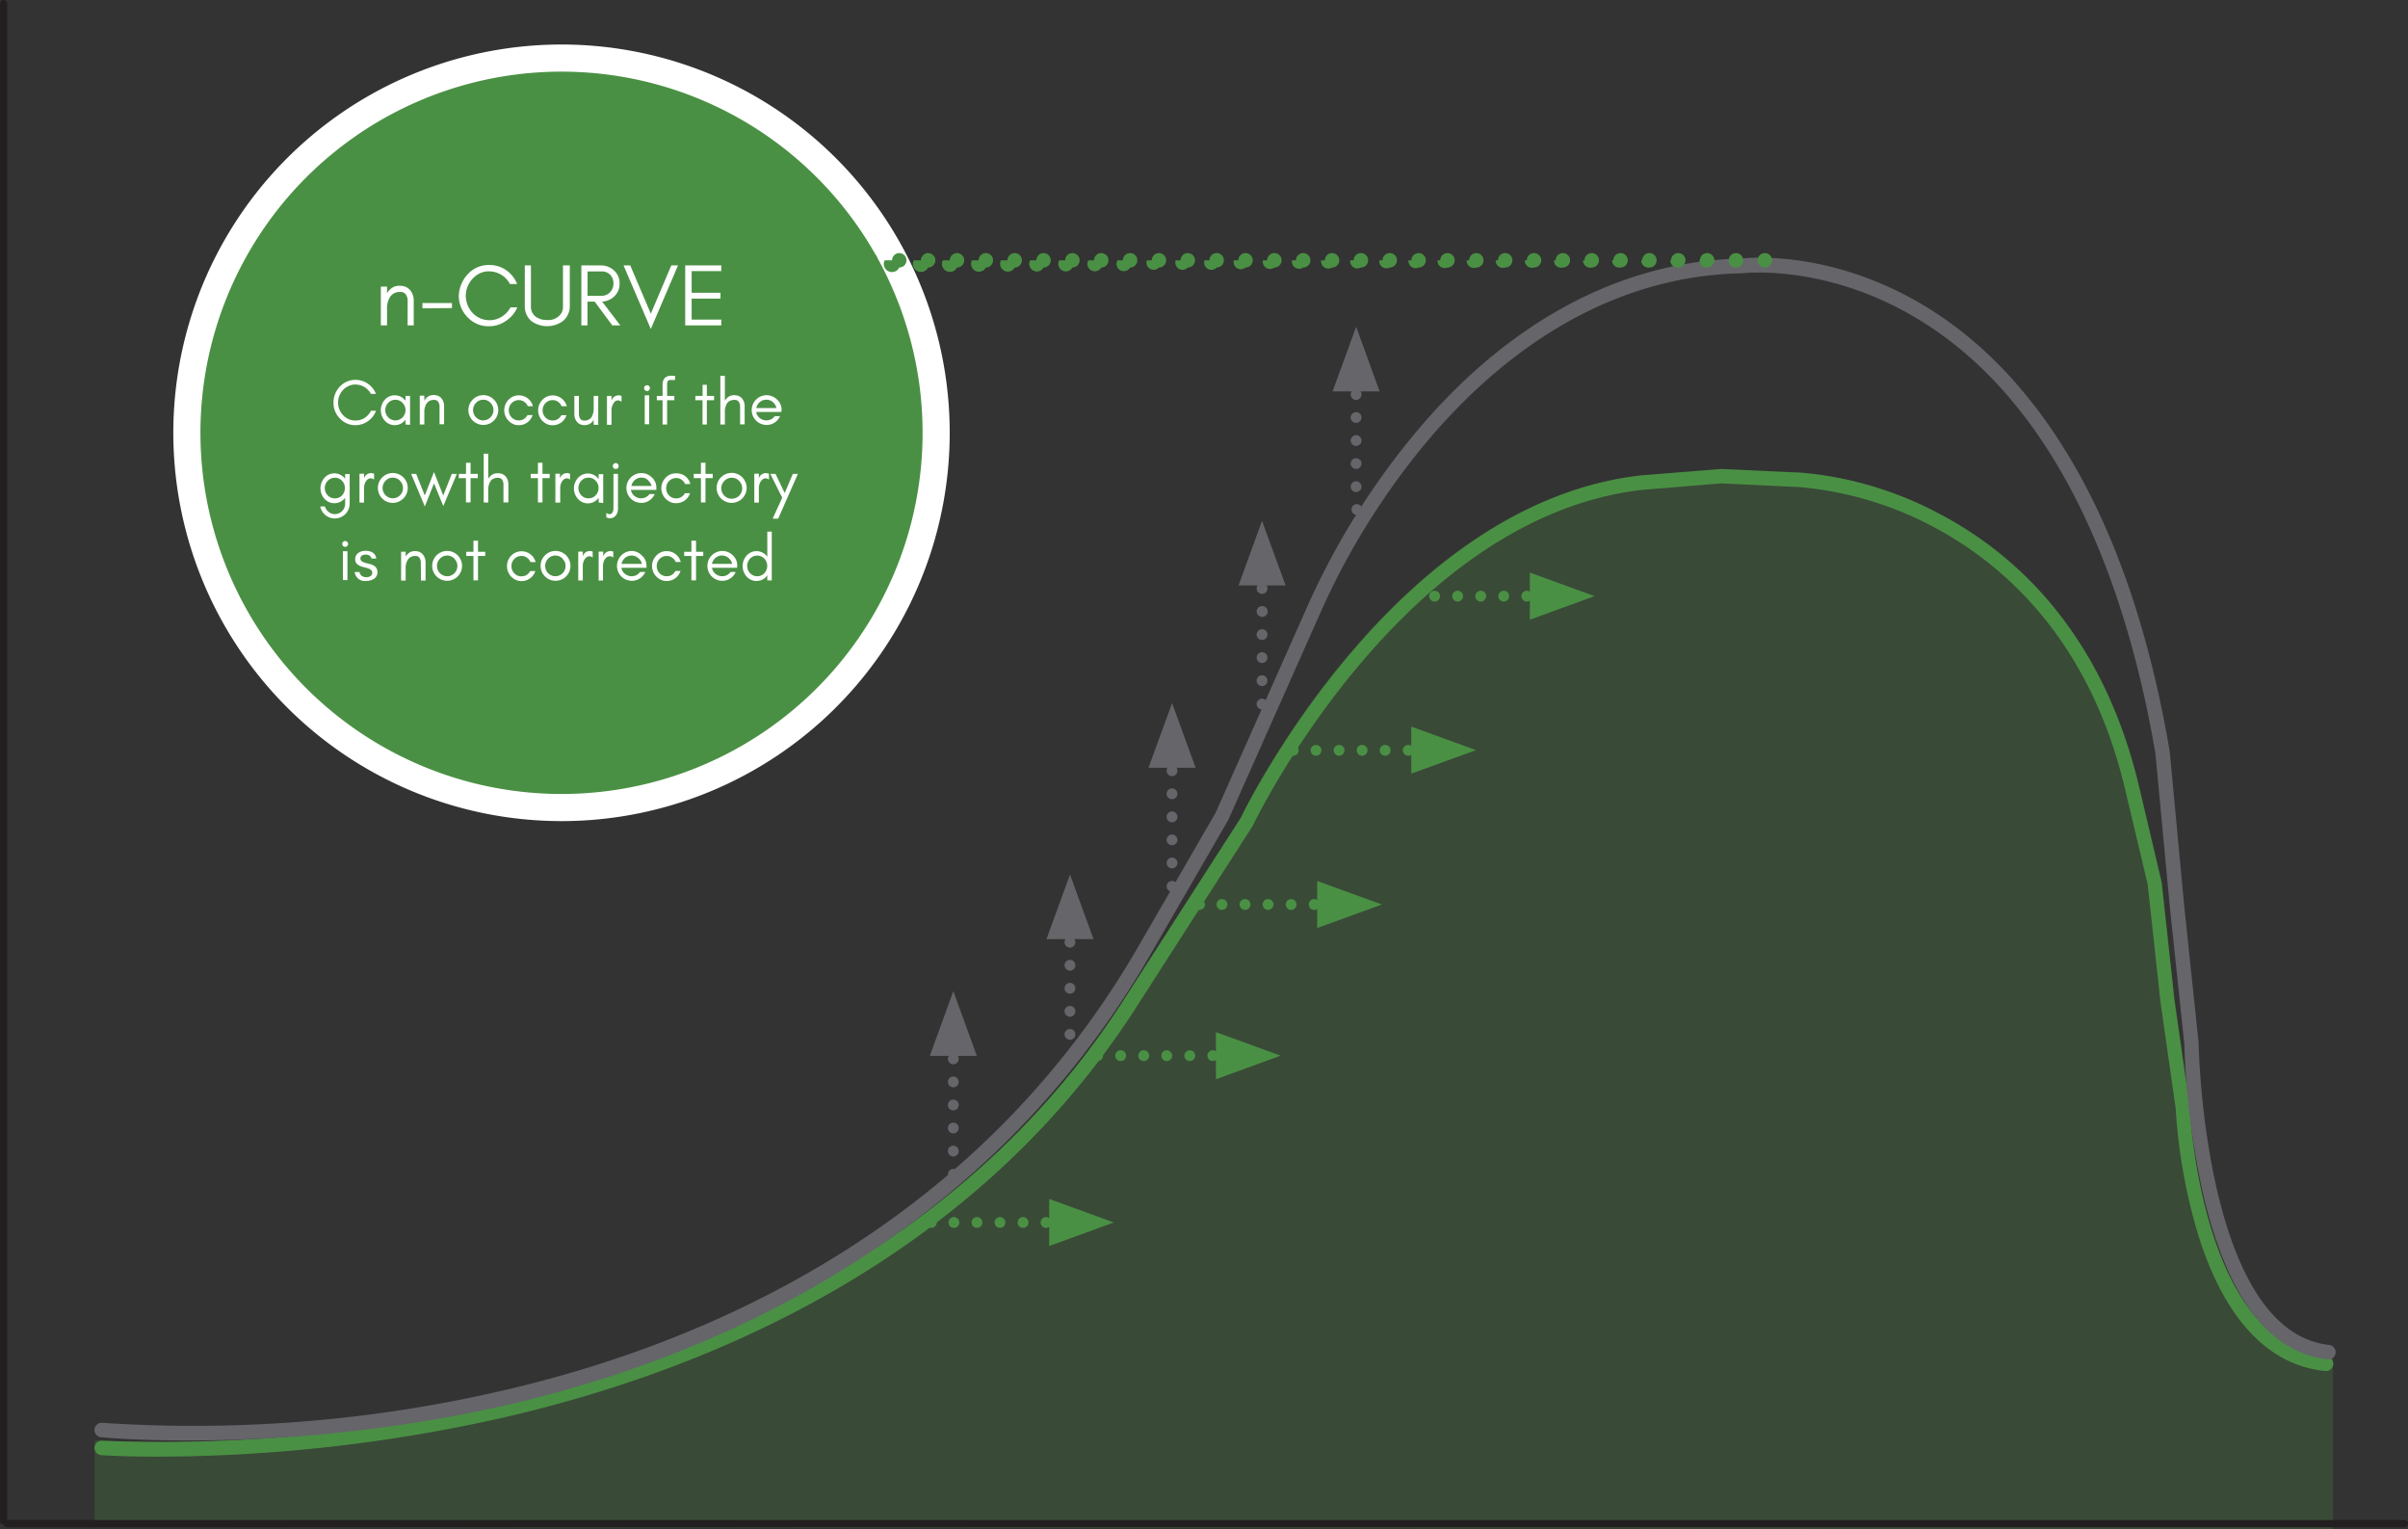 <svg xmlns="http://www.w3.org/2000/svg" xmlns:xlink="http://www.w3.org/1999/xlink" viewBox="0 0 333.85 211.97"><rect x="0" y="0" width="333.85" height="211.97" fill="#333333" stroke="none"/><defs><clipPath id="e2847837-f109-4930-8b4b-16b43b4c54d6" transform="translate(0 0)"><rect width="333.85" height="211.97" fill="none"/></clipPath><clipPath id="a905e2c9-4143-40c5-8e1e-9a6e7ecd87dd" transform="translate(0 0)"><rect x="4.11" y="58.49" width="328.34" height="154.48" fill="none"/></clipPath></defs><g id="f37a9487-90b0-445e-aaa3-9cd422d51f25" data-name="Layer 2"><g id="b72d44b1-b81e-4e9a-9848-b57987f5ecd0" data-name="population-growth-models2-p55"><g clip-path="url(#e2847837-f109-4930-8b4b-16b43b4c54d6)"><g clip-path="url(#e2847837-f109-4930-8b4b-16b43b4c54d6)"><g opacity="0.25"><g clip-path="url(#a905e2c9-4143-40c5-8e1e-9a6e7ecd87dd)"><path d="M14.11,200.7s97.86,7.08,142.15-60.95l16.59-25.86s20.39-43.11,54.76-47l10.31-.19,11.63-.21s36,1.33,46,42.44l3.18,13.46,1.78,16.3,2.12,14.88S304,187.23,322.45,189v22l-308.34-.35Z" transform="translate(0 0)" fill="#4a9044"/><path d="M14.11,200.7s97.86,7.08,142.15-60.95l16.59-25.86s20.39-43.11,54.76-47l10.31-.19,11.63-.21s36,1.33,46,42.44l3.18,13.46,1.78,16.3,2.12,14.88S304,187.23,322.45,189v22l-308.34-.35Z" transform="translate(0 0)" fill="none" stroke="#4a9044" stroke-linecap="round" stroke-width="2"/></g></g><path d="M.5,211.33a.5.5,0,0,1-.5-.5V.5A.5.5,0,0,1,.5,0,.5.5,0,0,1,1,.5V210.83A.5.5,0,0,1,.5,211.33Z" transform="translate(0 0)" fill="#231f20"/><path d="M333.35,211.68H1a.5.5,0,0,1,0-1H333.35a.5.5,0,0,1,0,1Z" transform="translate(0 0)" fill="#231f20"/><path d="M21.91,201.9c-4.92,0-7.79-.2-7.88-.21a1,1,0,0,1,.15-2,208.66,208.66,0,0,0,54.23-4.95c27.18-6.11,64.33-20.7,87-55.54L172,113.4c.91-1.87,21.61-43.66,55.53-47.51L238.59,65l11,.51a49.67,49.67,0,0,1,19.68,5.92c9.54,5.09,22,15.69,27.21,37.28l3.21,13.59,1.77,16.3,2.12,14.85c0,.43,1.6,32.91,19,34.58a1,1,0,0,1-.19,2c-8-.77-14.09-7.37-17.69-19.08a76.81,76.81,0,0,1-3.06-17.31l-2.11-14.78-1.77-16.27-3.18-13.4c-5-20.83-17-31-26.12-35.94a48.52,48.52,0,0,0-18.91-5.73L238.63,67l-10.94.9c-33.38,3.79-53.74,46-53.94,46.43l-.06.12L157.1,140.29C134,175.72,96.35,190.53,68.79,196.71A219.56,219.56,0,0,1,21.91,201.9Z" transform="translate(0 0)" fill="#4a9044"/><path d="M26,199.66c-7.39,0-11.86-.44-12-.45a1,1,0,1,1,.21-2,189.72,189.72,0,0,0,55.57-4.49c27.79-6.43,65.66-22.41,88.31-62l10.46-18.1,12.45-28a103.75,103.75,0,0,1,14.71-24c13-15.84,28.81-24.41,45.66-24.78,1-.12,12.25-1.24,25.1,6.34,12.08,7.12,27.85,23.66,34.35,62l2,21.33,2,19c0,.49.77,40,18.11,41.91a1,1,0,0,1,.88,1.1,1,1,0,0,1-1.1.89c-8.11-.88-13.92-8.59-17.27-22.92a111.3,111.3,0,0,1-2.61-20.87l-2-18.9-2-21.27c-3.51-20.65-12.16-48-33.38-60.5-12.6-7.43-23.77-6.08-23.89-6.07h-.1c-20.54.43-35.37,13.3-44.18,24a101.25,101.25,0,0,0-14.44,23.55l-12.54,28.2-10.49,18.14c-23,40.28-61.45,56.5-89.65,63A199.8,199.8,0,0,1,26,199.66Z" transform="translate(0 0)" fill="#65656a"/></g><path d="M144.28,169.44a.76.76,0,0,1,.75-.75h0a.76.76,0,0,1,.75.75h0a.75.75,0,0,1-.75.75h0A.75.75,0,0,1,144.28,169.44Zm-3.19,0a.75.75,0,0,1,.75-.75h0a.76.76,0,0,1,.75.75h0a.75.75,0,0,1-.75.75h0A.74.74,0,0,1,141.09,169.44Zm-3.2,0a.76.76,0,0,1,.75-.75h0a.75.75,0,0,1,.75.75h0a.74.74,0,0,1-.75.75h0A.75.75,0,0,1,137.89,169.44Zm-3.19,0a.75.75,0,0,1,.75-.75h0a.76.76,0,0,1,.75.75h0a.75.75,0,0,1-.75.75h0A.74.74,0,0,1,134.7,169.44Zm-3.2,0a.76.76,0,0,1,.75-.75h0a.75.75,0,0,1,.75.75h0a.74.74,0,0,1-.75.75h0A.75.75,0,0,1,131.5,169.44Zm-3.13,0a.76.76,0,0,1,.75-.75h0a.75.75,0,0,1,.75.75h0a.74.74,0,0,1-.75.75h0A.75.75,0,0,1,128.37,169.44Z" transform="translate(0 0)" fill="#4a9044"/><polygon points="154.42 169.44 145.46 166.18 145.46 172.71 154.42 169.44" fill="#4a9044"/><path d="M131.42,159.55a.74.74,0,0,1,.75-.75h0a.75.75,0,0,1,.75.75h0a.76.76,0,0,1-.75.75h0A.75.75,0,0,1,131.42,159.55Zm0,3.22a.74.74,0,0,1,.75-.75h0a.75.75,0,0,1,.75.75h0a.76.76,0,0,1-.75.75h0A.75.75,0,0,1,131.42,162.77Zm0-6.42a.74.74,0,0,1,.75-.75h0a.75.75,0,0,1,.75.75h0a.76.76,0,0,1-.75.75h0A.75.75,0,0,1,131.42,156.35Zm0-3.2a.74.74,0,0,1,.75-.74h0a.75.75,0,0,1,.75.74h0a.76.76,0,0,1-.75.76h0A.75.75,0,0,1,131.42,153.15Zm0-3.19a.75.75,0,0,1,.75-.75h0a.76.76,0,0,1,.75.75h0a.76.76,0,0,1-.75.75h0A.75.75,0,0,1,131.42,150Zm0-3.2a.74.74,0,0,1,.75-.74h0a.75.75,0,0,1,.75.74h0a.76.76,0,0,1-.75.76h0A.75.75,0,0,1,131.42,146.76Z" transform="translate(0 0)" fill="#65656a"/><polygon points="132.17 137.38 128.91 146.35 135.43 146.35 132.17 137.38" fill="#65656a"/><path d="M147.59,143.37a.76.76,0,0,1,.75-.75h0a.75.75,0,0,1,.75.75h0a.74.74,0,0,1-.75.75h0A.75.75,0,0,1,147.59,143.37Zm0-3.19a.75.75,0,0,1,.75-.75h0a.74.74,0,0,1,.75.75h0a.75.75,0,0,1-.75.75h0A.76.76,0,0,1,147.59,140.18Zm0-3.2a.76.76,0,0,1,.75-.75h0a.75.75,0,0,1,.75.75h0a.74.74,0,0,1-.75.75h0A.75.75,0,0,1,147.59,137Zm0-3.19a.75.75,0,0,1,.75-.75h0a.74.74,0,0,1,.75.75h0a.75.75,0,0,1-.75.75h0A.76.76,0,0,1,147.59,133.79Zm0-3.2a.76.76,0,0,1,.75-.75h0a.75.75,0,0,1,.75.75h0a.74.74,0,0,1-.75.75h0A.75.75,0,0,1,147.59,130.59Z" transform="translate(0 0)" fill="#65656a"/><polygon points="148.35 121.21 145.08 130.17 151.61 130.17 148.35 121.21" fill="#65656a"/><path d="M161.74,119.61a.76.76,0,0,1,.75-.75h0a.75.75,0,0,1,.75.75h0a.75.75,0,0,1-.75.75h0A.76.76,0,0,1,161.74,119.61Zm0,3.24a.76.76,0,0,1,.75-.75h0a.75.75,0,0,1,.75.75h0a.75.75,0,0,1-.75.75h0A.76.76,0,0,1,161.74,122.85Zm0-6.43a.75.75,0,0,1,.75-.75h0a.74.74,0,0,1,.75.75h0a.74.74,0,0,1-.75.74h0A.75.75,0,0,1,161.74,116.42Zm0-3.2a.75.75,0,0,1,.75-.75h0a.74.74,0,0,1,.75.75h0a.74.74,0,0,1-.75.75h0A.75.75,0,0,1,161.74,113.22Zm0-3.2a.76.76,0,0,1,.75-.75h0a.75.75,0,0,1,.75.75h0a.74.74,0,0,1-.75.75h0A.75.75,0,0,1,161.74,110Zm0-3.19a.76.76,0,0,1,.75-.75h0a.75.75,0,0,1,.75.75h0a.75.75,0,0,1-.75.75h0A.76.76,0,0,1,161.74,106.83Z" transform="translate(0 0)" fill="#65656a"/><polygon points="162.5 97.45 159.23 106.41 165.76 106.41 162.5 97.45" fill="#65656a"/><path d="M174.22,94.35a.75.75,0,0,1,.75-.75h0a.74.74,0,0,1,.75.75h0a.75.75,0,0,1-.75.75h0A.76.76,0,0,1,174.22,94.35Zm0,3.24a.75.75,0,0,1,.75-.75h0a.74.74,0,0,1,.75.75h0a.75.75,0,0,1-.75.75h0A.76.76,0,0,1,174.22,97.59Zm0-6.44a.76.76,0,0,1,.75-.75h0a.75.75,0,0,1,.75.75h0a.74.74,0,0,1-.75.75h0A.75.75,0,0,1,174.22,91.15Zm0-3.19a.75.75,0,0,1,.75-.75h0a.74.74,0,0,1,.75.75h0a.75.75,0,0,1-.75.75h0A.76.76,0,0,1,174.22,88Zm0-3.2A.76.76,0,0,1,175,84h0a.75.75,0,0,1,.75.75h0a.74.74,0,0,1-.75.75h0A.75.75,0,0,1,174.22,84.76Zm0-3.19a.75.75,0,0,1,.75-.75h0a.74.74,0,0,1,.75.75h0a.75.75,0,0,1-.75.75h0A.76.76,0,0,1,174.22,81.57Z" transform="translate(0 0)" fill="#65656a"/><polygon points="174.97 72.18 171.71 81.15 178.24 81.15 174.97 72.18" fill="#65656a"/><path d="M187.26,67.45a.76.76,0,0,1,.75-.75h0a.75.75,0,0,1,.75.75h0a.74.74,0,0,1-.75.75h0A.75.75,0,0,1,187.26,67.45Zm.11,3.17a.76.76,0,0,1,.75-.75h0a.75.75,0,0,1,.75.75h0a.74.74,0,0,1-.75.75h0A.75.75,0,0,1,187.37,70.62Zm-.11-6.36a.75.75,0,0,1,.75-.75h0a.74.74,0,0,1,.75.75h0A.75.75,0,0,1,188,65h0A.76.76,0,0,1,187.26,64.26Zm0-3.2a.76.76,0,0,1,.75-.75h0a.75.75,0,0,1,.75.75h0a.74.74,0,0,1-.75.75h0A.75.75,0,0,1,187.26,61.06Zm0-3.19a.75.75,0,0,1,.75-.75h0a.74.74,0,0,1,.75.75h0a.75.75,0,0,1-.75.75h0A.76.76,0,0,1,187.26,57.87Zm0-3.2a.76.76,0,0,1,.75-.75h0a.75.75,0,0,1,.75.75h0a.75.75,0,0,1-.75.76h0A.76.76,0,0,1,187.26,54.67Z" transform="translate(0 0)" fill="#65656a"/><polygon points="188.02 45.29 184.75 54.25 191.28 54.25 188.02 45.29" fill="#65656a"/><path d="M167.4,146.32a.76.76,0,0,1,.75-.75h0a.76.76,0,0,1,.75.75h0a.75.75,0,0,1-.75.75h0A.75.75,0,0,1,167.4,146.32Zm-3.19,0a.75.75,0,0,1,.75-.75h0a.76.76,0,0,1,.75.75h0a.75.75,0,0,1-.75.75h0A.74.74,0,0,1,164.21,146.32Zm-3.2,0a.76.76,0,0,1,.75-.75h0a.76.76,0,0,1,.75.75h0a.75.75,0,0,1-.75.75h0A.75.75,0,0,1,161,146.32Zm-3.19,0a.75.75,0,0,1,.75-.75h0a.76.76,0,0,1,.75.75h0a.75.75,0,0,1-.75.75h0A.74.74,0,0,1,157.82,146.32Zm-3.2,0a.76.76,0,0,1,.75-.75h0a.75.75,0,0,1,.75.75h0a.74.74,0,0,1-.75.75h0A.75.75,0,0,1,154.62,146.32Zm-3.2,0a.76.76,0,0,1,.75-.75h0a.75.75,0,0,1,.75.75h0a.74.74,0,0,1-.75.75h0A.75.75,0,0,1,151.42,146.32Z" transform="translate(0 0)" fill="#4a9044"/><polygon points="177.54 146.32 168.58 143.06 168.58 149.59 177.54 146.32" fill="#4a9044"/><path d="M181.45,125.37a.74.74,0,0,1,.75-.75h0a.75.75,0,0,1,.75.75h0a.76.76,0,0,1-.75.75h0A.75.75,0,0,1,181.45,125.37Zm-3.2,0a.75.75,0,0,1,.75-.75h0a.74.74,0,0,1,.75.75h0a.75.75,0,0,1-.75.75h0A.76.76,0,0,1,178.25,125.37Zm-3.19,0a.74.74,0,0,1,.75-.75h0a.75.75,0,0,1,.75.75h0a.76.76,0,0,1-.75.75h0A.75.75,0,0,1,175.06,125.37Zm-3.2,0a.75.75,0,0,1,.75-.75h0a.74.74,0,0,1,.75.75h0a.75.75,0,0,1-.75.75h0A.76.76,0,0,1,171.86,125.37Zm-3.19,0a.74.74,0,0,1,.75-.75h0a.75.75,0,0,1,.75.75h0a.76.76,0,0,1-.75.75h0A.75.75,0,0,1,168.67,125.37Zm-3.11,0a.74.74,0,0,1,.75-.75h0a.76.76,0,0,1,.75.75h0a.76.76,0,0,1-.75.75h0A.75.75,0,0,1,165.56,125.37Z" transform="translate(0 0)" fill="#4a9044"/><polygon points="191.59 125.37 182.62 122.11 182.62 128.63 191.59 125.37" fill="#4a9044"/><path d="M194.49,104a.74.74,0,0,1,.75-.75h0a.75.75,0,0,1,.75.75h0a.76.76,0,0,1-.75.75h0A.75.75,0,0,1,194.49,104Zm-3.2,0a.75.75,0,0,1,.75-.75h0a.74.74,0,0,1,.75.75h0a.75.75,0,0,1-.75.75h0A.76.76,0,0,1,191.29,104Zm-3.19,0a.74.74,0,0,1,.75-.75h0a.75.75,0,0,1,.75.75h0a.76.76,0,0,1-.75.75h0A.75.75,0,0,1,188.1,104Zm-3.2,0a.75.75,0,0,1,.75-.75h0a.74.74,0,0,1,.75.75h0a.75.75,0,0,1-.75.75h0A.76.76,0,0,1,184.9,104Zm-3.19,0a.74.74,0,0,1,.75-.75h0a.75.75,0,0,1,.75.75h0a.76.76,0,0,1-.75.75h0A.75.75,0,0,1,181.71,104Zm-3.16,0a.74.74,0,0,1,.75-.75h0a.75.75,0,0,1,.75.75h0a.76.76,0,0,1-.75.75h0A.75.75,0,0,1,178.55,104Z" transform="translate(0 0)" fill="#4a9044"/><polygon points="204.63 103.97 195.66 100.71 195.66 107.23 204.63 103.97" fill="#4a9044"/><path d="M210.93,82.63a.74.74,0,0,1,.75-.75h0a.75.75,0,0,1,.75.75h0a.76.76,0,0,1-.75.75h0A.75.75,0,0,1,210.93,82.63Zm-3.2,0a.75.75,0,0,1,.75-.75h0a.74.74,0,0,1,.75.75h0a.75.75,0,0,1-.75.75h0A.76.76,0,0,1,207.73,82.63Zm-3.19,0a.75.75,0,0,1,.75-.75h0a.75.75,0,0,1,.75.75h0a.76.76,0,0,1-.75.75h0A.76.76,0,0,1,204.54,82.63Zm-3.2,0a.75.75,0,0,1,.75-.75h0a.74.74,0,0,1,.75.75h0a.75.75,0,0,1-.75.75h0A.76.76,0,0,1,201.34,82.63Zm-3.19,0a.74.74,0,0,1,.75-.75h0a.75.75,0,0,1,.75.75h0a.76.76,0,0,1-.75.75h0A.75.75,0,0,1,198.15,82.63Z" transform="translate(0 0)" fill="#4a9044"/><polygon points="221.07 82.63 212.1 79.36 212.1 85.89 221.07 82.63" fill="#4a9044"/><g clip-path="url(#e2847837-f109-4930-8b4b-16b43b4c54d6)"><path d="M77.85,111.93A51.94,51.94,0,1,0,25.91,60a51.95,51.95,0,0,0,51.94,51.94" transform="translate(0 0)" fill="#4a9044"/><path d="M77.85,111.93A51.94,51.94,0,1,0,25.91,60,51.95,51.95,0,0,0,77.85,111.93Z" transform="translate(0 0)" fill="none" stroke="#fff" stroke-linecap="round" stroke-width="3.76"/></g><path d="M243.68,36.08a1,1,0,0,1,1-1h0a1,1,0,0,1,1,1h0a1,1,0,0,1-1,1h0A1,1,0,0,1,243.68,36.08Zm-4,0a1,1,0,0,1,1-1h0a1,1,0,0,1,1,1h0a1,1,0,0,1-1,1h0A1,1,0,0,1,239.64,36.08Zm-4,0a1,1,0,0,1,1-1h0a1,1,0,0,1,1,1h0a1,1,0,0,1-1,1h0A1,1,0,0,1,235.61,36.08Zm-4,0a1,1,0,0,1,1-1h0a1,1,0,0,1,1,1h0a1,1,0,0,1-1,1h0A1,1,0,0,1,231.57,36.08Zm-4,0a1,1,0,0,1,1-1h0a1,1,0,0,1,1,1h0a1,1,0,0,1-1,1h0A1,1,0,0,1,227.54,36.08Zm-4,0a1,1,0,0,1,1-1h0a1,1,0,0,1,1,1h0a1,1,0,0,1-1,1h0A1,1,0,0,1,223.5,36.08Zm-4,0a1,1,0,0,1,1-1h0a1,1,0,0,1,1,1h0a1,1,0,0,1-1,1h0A1,1,0,0,1,219.47,36.08Zm-4,0a1,1,0,0,1,1-1h0a1,1,0,0,1,1,1h0a1,1,0,0,1-1,1h0A1,1,0,0,1,215.44,36.08Zm-4,0a1,1,0,0,1,1-1h0a1,1,0,0,1,1,1h0a1,1,0,0,1-1,1h0A1,1,0,0,1,211.4,36.08Zm-4,0a1,1,0,0,1,1-1h0a1,1,0,0,1,1,1h0a1,1,0,0,1-1,1h0A1,1,0,0,1,207.37,36.08Zm-4,0a1,1,0,0,1,1-1h0a1,1,0,0,1,1,1h0a1,1,0,0,1-1,1h0A1,1,0,0,1,203.34,36.08Zm-4,0a1,1,0,0,1,1-1h0a1,1,0,0,1,1,1h0a1,1,0,0,1-1,1h0A1,1,0,0,1,199.3,36.08Zm-4,0a1,1,0,0,1,1-1h0a1,1,0,0,1,1,1h0a1,1,0,0,1-1,1h0A1,1,0,0,1,195.27,36.08Zm-4,0a1,1,0,0,1,1-1h0a1,1,0,0,1,1,1h0a1,1,0,0,1-1,1h0A1,1,0,0,1,191.23,36.08Zm-4,0a1,1,0,0,1,1-1h0a1,1,0,0,1,1,1h0a1,1,0,0,1-1,1h0A1,1,0,0,1,187.2,36.08Zm-4,0a1,1,0,0,1,1-1h0a1,1,0,0,1,1,1h0a1,1,0,0,1-1,1h0A1,1,0,0,1,183.17,36.08Zm-4,0a1,1,0,0,1,1-1h0a1,1,0,0,1,1,1h0a1,1,0,0,1-1,1h0A1,1,0,0,1,179.13,36.08Zm-4,0a1,1,0,0,1,1-1h0a1,1,0,0,1,1,1h0a1,1,0,0,1-1,1h0A1,1,0,0,1,175.1,36.08Zm-4,0a1,1,0,0,1,1-1h0a1,1,0,0,1,1,1h0a1,1,0,0,1-1,1h0A1,1,0,0,1,171.06,36.08Zm-4,0a1,1,0,0,1,1-1h0a1,1,0,0,1,1,1h0a1,1,0,0,1-1,1h0A1,1,0,0,1,167,36.08Zm-4,0a1,1,0,0,1,1-1h0a1,1,0,0,1,1,1h0a1,1,0,0,1-1,1h0A1,1,0,0,1,163,36.08Zm-4,0a1,1,0,0,1,1-1h0a1,1,0,0,1,1,1h0a1,1,0,0,1-1,1h0A1,1,0,0,1,159,36.08Zm-4,0a1,1,0,0,1,1-1h0a1,1,0,0,1,1,1h0a1,1,0,0,1-1,1h0A1,1,0,0,1,154.93,36.08Zm-4,0a1,1,0,0,1,1-1h0a1,1,0,0,1,1,1h0a1,1,0,0,1-1,1h0A1,1,0,0,1,150.89,36.08Zm-4,0a1,1,0,0,1,1-1h0a1,1,0,0,1,1,1h0a1,1,0,0,1-1,1h0A1,1,0,0,1,146.86,36.08Zm-4,0a1,1,0,0,1,1-1h0a1,1,0,0,1,1,1h0a1,1,0,0,1-1,1h0A1,1,0,0,1,142.83,36.08Zm-4,0a1,1,0,0,1,1-1h0a1,1,0,0,1,1,1h0a1,1,0,0,1-1,1h0A1,1,0,0,1,138.79,36.08Zm-4,0a1,1,0,0,1,1-1h0a1,1,0,0,1,1,1h0a1,1,0,0,1-1,1h0A1,1,0,0,1,134.76,36.08Zm-4,0a1,1,0,0,1,1-1h0a1,1,0,0,1,1,1h0a1,1,0,0,1-1,1h0A1,1,0,0,1,130.72,36.08Zm-4,0a1,1,0,0,1,1-1h0a1,1,0,0,1,1,1h0a1,1,0,0,1-1,1h0A1,1,0,0,1,126.69,36.08Zm-4,0a1,1,0,0,1,1-1h0a1,1,0,0,1,1,1h0a1,1,0,0,1-1,1h0A1,1,0,0,1,122.65,36.08Zm-4,0a1,1,0,0,1,1-1h0a1,1,0,0,1,1,1h0a1,1,0,0,1-1,1h0A1,1,0,0,1,118.62,36.08Zm-4,0a1,1,0,0,1,1-1h0a1,1,0,0,1,1,1h0a1,1,0,0,1-1,1h0A1,1,0,0,1,114.59,36.08Zm-4,0a1,1,0,0,1,1-1h0a1,1,0,0,1,1,1h0a1,1,0,0,1-1,1h0A1,1,0,0,1,110.55,36.08Zm-4,0a1,1,0,0,1,1-1h0a1,1,0,0,1,1,1h0a1,1,0,0,1-1,1h0A1,1,0,0,1,106.52,36.08Zm-4,0a1,1,0,0,1,1-1h0a1,1,0,0,1,1,1h0a1,1,0,0,1-1,1h0A1,1,0,0,1,102.49,36.08Zm-4,0a1,1,0,0,1,1-1h0a1,1,0,0,1,1,1h0a1,1,0,0,1-1,1h0A1,1,0,0,1,98.45,36.08Zm-4,0a1,1,0,0,1,1-1h0a1,1,0,0,1,1,1h0a1,1,0,0,1-1,1h0A1,1,0,0,1,94.42,36.08Zm-4,0a1,1,0,0,1,1-1h0a1,1,0,0,1,1,1h0a1,1,0,0,1-1,1h0A1,1,0,0,1,90.38,36.08Zm-4,0a1,1,0,0,1,1-1h0a1,1,0,0,1,1,1h0a1,1,0,0,1-1,1h0A1,1,0,0,1,86.35,36.08Zm-4,0a1,1,0,0,1,1-1h0a1,1,0,0,1,1,1h0a1,1,0,0,1-1,1h0A1,1,0,0,1,82.32,36.08Zm-4,0a1,1,0,0,1,1-1h0a1,1,0,0,1,1,1h0a1,1,0,0,1-1,1h0A1,1,0,0,1,78.28,36.08Z" transform="translate(0 0)" fill="#4a9044"/><path d="M56.52,41.74a1.63,1.63,0,0,0-.24-.9.86.86,0,0,0-.79-.37,1.68,1.68,0,0,0-.89.2,1.64,1.64,0,0,0-.56.55,3,3,0,0,0-.38,1.63V45.1H52.8V39.72h.86v.93a2.11,2.11,0,0,1,.68-.74,1.74,1.74,0,0,1,1-.3,2.36,2.36,0,0,1,.93.16,1.85,1.85,0,0,1,.6.46,2.21,2.21,0,0,1,.49,1.51V45.1h-.85Z" transform="translate(0 0)" fill="#fff"/><path d="M58.57,42.73V42h4.09v.7Z" transform="translate(0 0)" fill="#fff"/><path d="M70.14,44.48a4,4,0,0,1-2.33.74,3.93,3.93,0,0,1-3-1.27,4.17,4.17,0,0,1-1.2-3A4.36,4.36,0,0,1,64,39.31,4.31,4.31,0,0,1,64.86,38a3.93,3.93,0,0,1,3-1.27,4,4,0,0,1,2.32.72,4.13,4.13,0,0,1,1.51,1.92H70.7a3.24,3.24,0,0,0-2-1.63,3.39,3.39,0,0,0-1-.13,2.84,2.84,0,0,0-1.17.27,3.39,3.39,0,0,0-1,.74,3.46,3.46,0,0,0,0,4.76,3.15,3.15,0,0,0,2.34,1,3.09,3.09,0,0,0,1.7-.49,3.41,3.41,0,0,0,1.21-1.29h.94A4.16,4.16,0,0,1,70.14,44.48Z" transform="translate(0 0)" fill="#fff"/><path d="M78.07,44.48a3.73,3.73,0,0,1-4.43,0,2.69,2.69,0,0,1-.88-2.13V36.79h.85v5.68a1.68,1.68,0,0,0,.68,1.44,2.52,2.52,0,0,0,1.57.44,2.09,2.09,0,0,0,2-1,1.79,1.79,0,0,0,.19-.86V36.79H79v5.56A2.69,2.69,0,0,1,78.07,44.48Z" transform="translate(0 0)" fill="#fff"/><path d="M85.13,41.11a2.57,2.57,0,0,1-1.65.69L86,45.1H84.89l-2.44-3.29h-1V45.1H80.6V36.79h2.66a2.63,2.63,0,0,1,1.87.7,2.34,2.34,0,0,1,.77,1.8A2.37,2.37,0,0,1,85.13,41.11ZM83.39,41a1.54,1.54,0,0,0,1.18-.49,1.7,1.7,0,0,0,.48-1.23,1.65,1.65,0,0,0-.45-1.19,1.58,1.58,0,0,0-1.21-.47H81.46V41Z" transform="translate(0 0)" fill="#fff"/><path d="M86.45,36.79h.93l2.85,6.69,2.84-6.69H94L90.23,45.6Z" transform="translate(0 0)" fill="#fff"/><path d="M95,45.1V36.79H100v.79H95.89v3h4v.81h-4V44.3H100v.8Z" transform="translate(0 0)" fill="#fff"/><path d="M51,58.39a3,3,0,0,1-1.72.54A2.88,2.88,0,0,1,47.12,58a3,3,0,0,1-.88-2.2,3.19,3.19,0,0,1,.88-2.22,2.91,2.91,0,0,1,2.17-.93,3,3,0,0,1,1.71.53,3.1,3.1,0,0,1,1.12,1.41h-.7a2.43,2.43,0,0,0-1.48-1.2,2.73,2.73,0,0,0-.74-.09,2,2,0,0,0-.86.2,2.49,2.49,0,0,0-.77.54,2.55,2.55,0,0,0,0,3.51,2.31,2.31,0,0,0,1.72.74,2.34,2.34,0,0,0,1.26-.36,2.51,2.51,0,0,0,.88-1h.7A3.06,3.06,0,0,1,51,58.39Z" transform="translate(0 0)" fill="#fff"/><path d="M56.22,58.84v-.68a.76.76,0,0,1-.11.14,1.84,1.84,0,0,1-2.77,0,2.19,2.19,0,0,1,0-2.88,1.84,1.84,0,0,1,2.77,0,.76.76,0,0,1,.11.14v-.68h.63v4Zm-.4-3a1.37,1.37,0,0,0-2,0,1.44,1.44,0,0,0-.4,1,1.42,1.42,0,0,0,.4,1,1.37,1.37,0,0,0,2,0,1.42,1.42,0,0,0,.4-1A1.44,1.44,0,0,0,55.82,55.85Z" transform="translate(0 0)" fill="#fff"/><path d="M60.94,56.37a1.22,1.22,0,0,0-.18-.67.64.64,0,0,0-.58-.27,1.29,1.29,0,0,0-.66.15,1.3,1.3,0,0,0-.41.4,2.24,2.24,0,0,0-.28,1.21v1.65H58.2v-4h.63v.68a1.73,1.73,0,0,1,.5-.54,1.3,1.3,0,0,1,.75-.22,1.71,1.71,0,0,1,.69.12,1.31,1.31,0,0,1,.44.33,1.69,1.69,0,0,1,.36,1.12v2.47h-.63Z" transform="translate(0 0)" fill="#fff"/><path d="M68.47,58.3a2.08,2.08,0,0,1-2.92,0,2.05,2.05,0,0,1,0-2.92,2.05,2.05,0,0,1,2.92,0,2.05,2.05,0,0,1,0,2.92ZM68,55.83a1.36,1.36,0,0,0-1-.43,1.44,1.44,0,0,0-1,2.45,1.4,1.4,0,0,0,1,.42,1.43,1.43,0,0,0,1-2.44Z" transform="translate(0 0)" fill="#fff"/><path d="M73.18,56.3a1.43,1.43,0,0,0-.51-.61,1.19,1.19,0,0,0-.69-.23,1.34,1.34,0,0,0-.6.11,1.39,1.39,0,0,0-.84,1.29,1.4,1.4,0,0,0,.4,1,1.31,1.31,0,0,0,1,.41,1.28,1.28,0,0,0,.69-.19,1.37,1.37,0,0,0,.5-.54h.71a2,2,0,0,1-1.28,1.29,2.07,2.07,0,0,1-.68.1,1.84,1.84,0,0,1-.75-.16,2.22,2.22,0,0,1-.63-.46,2.08,2.08,0,0,1,0-2.9,1.9,1.9,0,0,1,1.44-.61,2,2,0,0,1,1.94,1.5Z" transform="translate(0 0)" fill="#fff"/><path d="M77.86,56.3a1.35,1.35,0,0,0-.5-.61,1.19,1.19,0,0,0-.69-.23,1.42,1.42,0,0,0-.61.11,1.45,1.45,0,0,0-.43.3,1.37,1.37,0,0,0-.4,1,1.4,1.4,0,0,0,.4,1,1.31,1.31,0,0,0,1,.41,1.29,1.29,0,0,0,.7-.19,1.37,1.37,0,0,0,.5-.54h.71a2,2,0,0,1-1.28,1.29,2.07,2.07,0,0,1-.68.1,1.84,1.84,0,0,1-.75-.16,2.27,2.27,0,0,1-.64-.46,2.1,2.1,0,0,1,0-2.9,2,2,0,0,1,2.67-.19,2,2,0,0,1,.72,1.08Z" transform="translate(0 0)" fill="#fff"/><path d="M81,58.92a1.28,1.28,0,0,1-1-.44,1.66,1.66,0,0,1-.37-1.12V54.88h.63v2.48a1.3,1.3,0,0,0,.17.66.64.64,0,0,0,.58.27,1.16,1.16,0,0,0,1-.46,2.37,2.37,0,0,0,.3-1.29V54.88h.63v4h-.63v-.68A1.42,1.42,0,0,1,81,58.92Z" transform="translate(0 0)" fill="#fff"/><path d="M85.69,55.5a.64.64,0,0,0-.42.14A1.22,1.22,0,0,0,85,56a1.74,1.74,0,0,0-.22.88v2h-.63v-4h.63v.82l0-.16a1,1,0,0,1,1-.74,1,1,0,0,1,.39.08v.82A.68.68,0,0,0,85.69,55.5Z" transform="translate(0 0)" fill="#fff"/><path d="M90.1,53.8a.37.37,0,0,1-.11.28.4.4,0,0,1-.29.12.41.41,0,0,1-.4-.4.38.38,0,0,1,.12-.29.37.37,0,0,1,.28-.11.39.39,0,0,1,.29.11A.38.38,0,0,1,90.1,53.8Zm-.71,5v-4H90v4Z" transform="translate(0 0)" fill="#fff"/><path d="M93,52.67c-.21,0-.35,0-.41.15a.56.56,0,0,0-.1.35v1.71h1v.59h-1v3.37h-.63V55.47h-.8v-.59h.8V53.35a1.38,1.38,0,0,1,.28-.93,1.2,1.2,0,0,1,1-.33h.45v.58Z" transform="translate(0 0)" fill="#fff"/><path d="M96.41,54.88h1V53.34H98v1.54h1v.59H98v3.37H97.4V55.47h-1Z" transform="translate(0 0)" fill="#fff"/><path d="M99.87,58.84V52.09h.63v3.47A1.73,1.73,0,0,1,101,55a1.3,1.3,0,0,1,.75-.22,1.63,1.63,0,0,1,.68.12,1.25,1.25,0,0,1,.45.33,1.69,1.69,0,0,1,.36,1.12v2.47h-.63V56.37a1.22,1.22,0,0,0-.18-.67.64.64,0,0,0-.58-.27,1.41,1.41,0,0,0-.66.13,1.12,1.12,0,0,0-.41.37,2.28,2.28,0,0,0-.28,1.26v1.65Z" transform="translate(0 0)" fill="#fff"/><path d="M108.32,57.1h-3.48a1.35,1.35,0,0,0,.49.84,1.46,1.46,0,0,0,1.57.18,1.48,1.48,0,0,0,.52-.44h.72a2,2,0,0,1-.76.9,2,2,0,0,1-1,.32,2.23,2.23,0,0,1-.9-.16,2.07,2.07,0,0,1-.65-.44,2.05,2.05,0,0,1,0-2.92,2.05,2.05,0,0,1,2.9,0,1.87,1.87,0,0,1,.63,1.41Zm-1.17-1.37a1.37,1.37,0,0,0-.9-.33,1.4,1.4,0,0,0-1.22.7,1.3,1.3,0,0,0-.18.46h2.8A1.47,1.47,0,0,0,107.15,55.73Z" transform="translate(0 0)" fill="#fff"/><path d="M45.43,70.84a1.38,1.38,0,0,0,1,.42,1.43,1.43,0,0,0,1.42-1.42V69l-.1.12a1.85,1.85,0,0,1-2.78,0,2.19,2.19,0,0,1,0-2.88,1.8,1.8,0,0,1,1.39-.63,1.86,1.86,0,0,1,1.39.63l.1.12v-.66h.63v4.16a2.06,2.06,0,0,1-4.08.34h.64A1.38,1.38,0,0,0,45.43,70.84Zm2-4.19a1.3,1.3,0,0,0-1-.43,1.33,1.33,0,0,0-1,.43,1.42,1.42,0,0,0-.4,1,1.4,1.4,0,0,0,.4,1,1.33,1.33,0,0,0,1,.43,1.3,1.3,0,0,0,1-.43,1.48,1.48,0,0,0,0-2Z" transform="translate(0 0)" fill="#fff"/><path d="M51.41,66.3a.64.64,0,0,0-.42.14,1.22,1.22,0,0,0-.3.34,1.74,1.74,0,0,0-.22.88v2h-.63v-4h.63v.82l0-.16a1,1,0,0,1,1-.74,1,1,0,0,1,.39.08v.82A.68.68,0,0,0,51.41,66.3Z" transform="translate(0 0)" fill="#fff"/><path d="M55.9,69.1a2,2,0,0,1-1.46.6A2,2,0,0,1,53,69.1a2.07,2.07,0,1,1,2.92,0Zm-.44-2.47a1.39,1.39,0,0,0-1-.43,1.36,1.36,0,0,0-1,.43,1.43,1.43,0,0,0,1,2.44,1.42,1.42,0,0,0,1-.42,1.42,1.42,0,0,0,0-2Z" transform="translate(0 0)" fill="#fff"/><path d="M60.17,67l-1.27,3.2L57,65.68h.7l1.19,3,1.28-3.26,1.28,3.26,1.19-3h.7l-1.88,4.47Z" transform="translate(0 0)" fill="#fff"/><path d="M63.61,65.68h1V64.14h.63v1.54h1v.59h-1v3.37H64.6V66.27h-1Z" transform="translate(0 0)" fill="#fff"/><path d="M67.06,69.64V62.89h.63v3.47a1.76,1.76,0,0,1,.51-.54A1.25,1.25,0,0,1,69,65.6a1.63,1.63,0,0,1,.68.12,1.31,1.31,0,0,1,.44.33,1.69,1.69,0,0,1,.36,1.12v2.47H69.8V67.17a1.31,1.31,0,0,0-.17-.67.66.66,0,0,0-.59-.27,1.37,1.37,0,0,0-.65.13,1,1,0,0,0-.41.37A2.26,2.26,0,0,0,67.69,68v1.66Z" transform="translate(0 0)" fill="#fff"/><path d="M73.58,65.68h1V64.14h.63v1.54h1v.59h-1v3.37h-.63V66.27h-1Z" transform="translate(0 0)" fill="#fff"/><path d="M78.61,66.3a.69.69,0,0,0-.43.14,1.37,1.37,0,0,0-.29.34,1.74,1.74,0,0,0-.22.88v2H77v-4h.63v.82l0-.16a1,1,0,0,1,1-.74,1.1,1.1,0,0,1,.4.08v.82A.68.68,0,0,0,78.61,66.3Z" transform="translate(0 0)" fill="#fff"/><path d="M83,69.64V69l-.12.14a1.83,1.83,0,0,1-2.76,0,2.16,2.16,0,0,1,0-2.88,1.83,1.83,0,0,1,2.76,0l.12.14v-.68h.63v4Zm-.41-3a1.27,1.27,0,0,0-1-.43,1.28,1.28,0,0,0-1,.43,1.45,1.45,0,0,0,0,2,1.28,1.28,0,0,0,1,.43,1.27,1.27,0,0,0,1-.43,1.45,1.45,0,0,0,0-2Z" transform="translate(0 0)" fill="#fff"/><path d="M85.5,71.27a1.16,1.16,0,0,1-.44.44,1,1,0,0,1-.54.12.93.93,0,0,1-.46-.14v-.6a.73.73,0,0,0,.29.15.5.5,0,0,0,.32,0c.26-.11.38-.38.38-.81V65.68h.63V70.4A1.76,1.76,0,0,1,85.5,71.27Zm.16-6.38a.44.44,0,0,1-.58,0,.41.41,0,0,1,.58-.58.44.44,0,0,1,0,.58Z" transform="translate(0 0)" fill="#fff"/><path d="M91,67.9H87.47a1.35,1.35,0,0,0,.49.84,1.46,1.46,0,0,0,1.57.18,1.48,1.48,0,0,0,.52-.44h.72a2,2,0,0,1-.76.9,1.94,1.94,0,0,1-1,.32,2.25,2.25,0,0,1-.91-.16,2.2,2.2,0,0,1-.65-.44,2.07,2.07,0,0,1,1.46-3.53,2.05,2.05,0,0,1,1.45.59A1.9,1.9,0,0,1,91,67.57Zm-1.17-1.37a1.35,1.35,0,0,0-.9-.33,1.4,1.4,0,0,0-1.22.7,1.52,1.52,0,0,0-.18.46h2.81A1.54,1.54,0,0,0,89.78,66.53Z" transform="translate(0 0)" fill="#fff"/><path d="M95,67.1a1.49,1.49,0,0,0-.5-.61,1.19,1.19,0,0,0-.7-.23,1.4,1.4,0,0,0-.6.11,1.49,1.49,0,0,0-.44.3,1.42,1.42,0,0,0-.4,1,1.44,1.44,0,0,0,.4,1,1.33,1.33,0,0,0,1,.41,1.32,1.32,0,0,0,.7-.19,1.49,1.49,0,0,0,.5-.53h.71a2,2,0,0,1-2,1.38,1.65,1.65,0,0,1-.75-.17,2,2,0,0,1-.64-.45,2.08,2.08,0,0,1,0-2.9,1.9,1.9,0,0,1,1.44-.61A2,2,0,0,1,95,66a2,2,0,0,1,.71,1.08Z" transform="translate(0 0)" fill="#fff"/><path d="M96.18,65.68h1V64.14h.63v1.54h1v.59h-1v3.37h-.63V66.27h-1Z" transform="translate(0 0)" fill="#fff"/><path d="M102.9,69.1a2.09,2.09,0,0,1-2.93,0,2.08,2.08,0,1,1,2.93,0Zm-.45-2.47a1.41,1.41,0,0,0-2,0,1.45,1.45,0,1,0,2,0Z" transform="translate(0 0)" fill="#fff"/><path d="M106.15,66.3a.68.68,0,0,0-.42.14,1.37,1.37,0,0,0-.29.34,1.75,1.75,0,0,0-.23.88v2h-.63v-4h.63v.82l0-.16a1,1,0,0,1,1-.74,1.1,1.1,0,0,1,.4.08v.82A.7.7,0,0,0,106.15,66.3Z" transform="translate(0 0)" fill="#fff"/><path d="M107.12,71.89l1.33-2.9-1.65-3.31h.72l1.27,2.66,1.13-2.66h.7l-2.73,6.21Z" transform="translate(0 0)" fill="#fff"/><path d="M48.26,75.4a.38.38,0,0,1-.12.28.38.38,0,0,1-.29.12.41.41,0,0,1-.4-.4.38.38,0,0,1,.12-.29.38.38,0,0,1,.28-.12.41.41,0,0,1,.41.41Zm-.72,5v-4h.63v4Z" transform="translate(0 0)" fill="#fff"/><path d="M50.75,80c.57,0,.86-.22.86-.65,0-.25-.21-.45-.62-.58-.17-.06-.36-.11-.56-.16a3.47,3.47,0,0,1-.57-.19,1.32,1.32,0,0,1-.46-.36.9.9,0,0,1-.15-.51,1,1,0,0,1,.42-.9,1.62,1.62,0,0,1,1-.3,1.8,1.8,0,0,1,1,.24,1.18,1.18,0,0,1,.5.83h-.67a.69.69,0,0,0-.31-.44,1.09,1.09,0,0,0-.5-.11.94.94,0,0,0-.51.13.44.44,0,0,0-.21.4.45.45,0,0,0,.18.39,1.39,1.39,0,0,0,.44.2,4.14,4.14,0,0,0,.56.15,2.75,2.75,0,0,1,.57.2,1,1,0,0,1,.61.93,1.05,1.05,0,0,1-.46.94,1.69,1.69,0,0,1-.51.23,2.23,2.23,0,0,1-.6.08,1.39,1.39,0,0,1-1.58-1.23h.66a.92.92,0,0,0,.34.55A1.16,1.16,0,0,0,50.75,80Z" transform="translate(0 0)" fill="#fff"/><path d="M58.34,78a1.22,1.22,0,0,0-.17-.67.64.64,0,0,0-.58-.27,1.29,1.29,0,0,0-.66.15,1.3,1.3,0,0,0-.41.4,2.22,2.22,0,0,0-.28,1.2v1.66h-.63v-4h.63v.68a1.73,1.73,0,0,1,.5-.54,1.3,1.3,0,0,1,.75-.22,1.63,1.63,0,0,1,.68.12,1.22,1.22,0,0,1,.44.33A1.69,1.69,0,0,1,59,78v2.47h-.63Z" transform="translate(0 0)" fill="#fff"/><path d="M63.45,79.9a2.08,2.08,0,0,1-2.92,0,2.07,2.07,0,1,1,2.92,0ZM63,77.43A1.38,1.38,0,0,0,62,77a1.36,1.36,0,0,0-1,.43,1.43,1.43,0,0,0,1,2.44,1.4,1.4,0,0,0,1-.42,1.42,1.42,0,0,0,0-2Z" transform="translate(0 0)" fill="#fff"/><path d="M64.64,76.48h1V74.94h.63v1.54h1v.58h-1v3.38h-.63V77.06h-1Z" transform="translate(0 0)" fill="#fff"/><path d="M73.54,77.9a1.35,1.35,0,0,0-.5-.61,1.19,1.19,0,0,0-.69-.23,1.42,1.42,0,0,0-.61.11,1.45,1.45,0,0,0-.43.3,1.37,1.37,0,0,0-.4,1,1.4,1.4,0,0,0,.4,1,1.31,1.31,0,0,0,1,.41,1.29,1.29,0,0,0,.7-.19,1.37,1.37,0,0,0,.5-.54h.71a2,2,0,0,1-1.28,1.29,2.07,2.07,0,0,1-.68.1,1.71,1.71,0,0,1-.75-.17,2.06,2.06,0,0,1-.64-.45,2.1,2.1,0,0,1,0-2.9,2,2,0,0,1,2.67-.19,2,2,0,0,1,.72,1.08Z" transform="translate(0 0)" fill="#fff"/><path d="M78.48,79.9a2.08,2.08,0,0,1-2.92,0,2.07,2.07,0,1,1,2.92,0ZM78,77.43A1.39,1.39,0,0,0,77,77a1.36,1.36,0,0,0-1,.43,1.43,1.43,0,0,0,1,2.44,1.42,1.42,0,0,0,1-.42,1.42,1.42,0,0,0,0-2Z" transform="translate(0 0)" fill="#fff"/><path d="M81.74,77.1a.64.64,0,0,0-.42.14,1.22,1.22,0,0,0-.3.34,1.74,1.74,0,0,0-.22.88v2h-.63v-4h.63v.82l0-.16a1,1,0,0,1,1.37-.66v.82A.68.68,0,0,0,81.74,77.1Z" transform="translate(0 0)" fill="#fff"/><path d="M84.54,77.1a.64.64,0,0,0-.42.14,1.22,1.22,0,0,0-.3.34,1.74,1.74,0,0,0-.22.88v2H83v-4h.63v.82l0-.16a1.06,1.06,0,0,1,1-.74,1,1,0,0,1,.39.08v.82A.68.68,0,0,0,84.54,77.1Z" transform="translate(0 0)" fill="#fff"/><path d="M89.64,78.7H86.15a1.36,1.36,0,0,0,.5.84,1.42,1.42,0,0,0,.92.33,1.51,1.51,0,0,0,.65-.15,1.48,1.48,0,0,0,.52-.44h.72a2,2,0,0,1-.76.9,2,2,0,0,1-1,.32,2.23,2.23,0,0,1-.9-.16,2.12,2.12,0,0,1-.66-.44,2.08,2.08,0,0,1,0-2.92,2,2,0,0,1,1.47-.61A2,2,0,0,1,89,77a1.87,1.87,0,0,1,.63,1.41Zm-1.18-1.37a1.35,1.35,0,0,0-.89-.33,1.37,1.37,0,0,0-1.22.7,1.54,1.54,0,0,0-.19.46H89A1.43,1.43,0,0,0,88.46,77.33Z" transform="translate(0 0)" fill="#fff"/><path d="M93.69,77.9a1.43,1.43,0,0,0-.51-.61,1.19,1.19,0,0,0-.69-.23,1.38,1.38,0,0,0-1.44,1.4,1.4,1.4,0,0,0,.4,1,1.33,1.33,0,0,0,1,.41,1.28,1.28,0,0,0,.69-.19,1.37,1.37,0,0,0,.5-.54h.71a2,2,0,0,1-1.28,1.29,2.07,2.07,0,0,1-.68.1,1.71,1.71,0,0,1-.75-.17A2.08,2.08,0,0,1,91,77a1.9,1.9,0,0,1,1.44-.61,2,2,0,0,1,1.23.42,2,2,0,0,1,.71,1.08Z" transform="translate(0 0)" fill="#fff"/><path d="M94.86,76.48h1V74.94h.64v1.54h1v.58h-1v3.38h-.64V77.06h-1Z" transform="translate(0 0)" fill="#fff"/><path d="M102.19,78.7H98.71a1.35,1.35,0,0,0,.49.84,1.46,1.46,0,0,0,1.57.18,1.48,1.48,0,0,0,.52-.44H102a2,2,0,0,1-.76.9,1.94,1.94,0,0,1-1,.32,2.16,2.16,0,0,1-.9-.16,2.12,2.12,0,0,1-.66-.44,2.07,2.07,0,0,1,1.46-3.53,2.05,2.05,0,0,1,1.45.59,1.9,1.9,0,0,1,.62,1.41ZM101,77.33a1.39,1.39,0,0,0-2.11.37,1.32,1.32,0,0,0-.19.46h2.81A1.54,1.54,0,0,0,101,77.33Z" transform="translate(0 0)" fill="#fff"/><path d="M106.38,80.44v-.68l-.12.14a1.83,1.83,0,0,1-2.76,0,2.19,2.19,0,0,1,0-2.88,1.83,1.83,0,0,1,2.76,0l.12.14V73.69H107v6.75Zm-.4-3a1.37,1.37,0,0,0-2,0,1.48,1.48,0,0,0,0,2,1.37,1.37,0,0,0,2,0,1.48,1.48,0,0,0,0-2Z" transform="translate(0 0)" fill="#fff"/></g></g></g></svg>